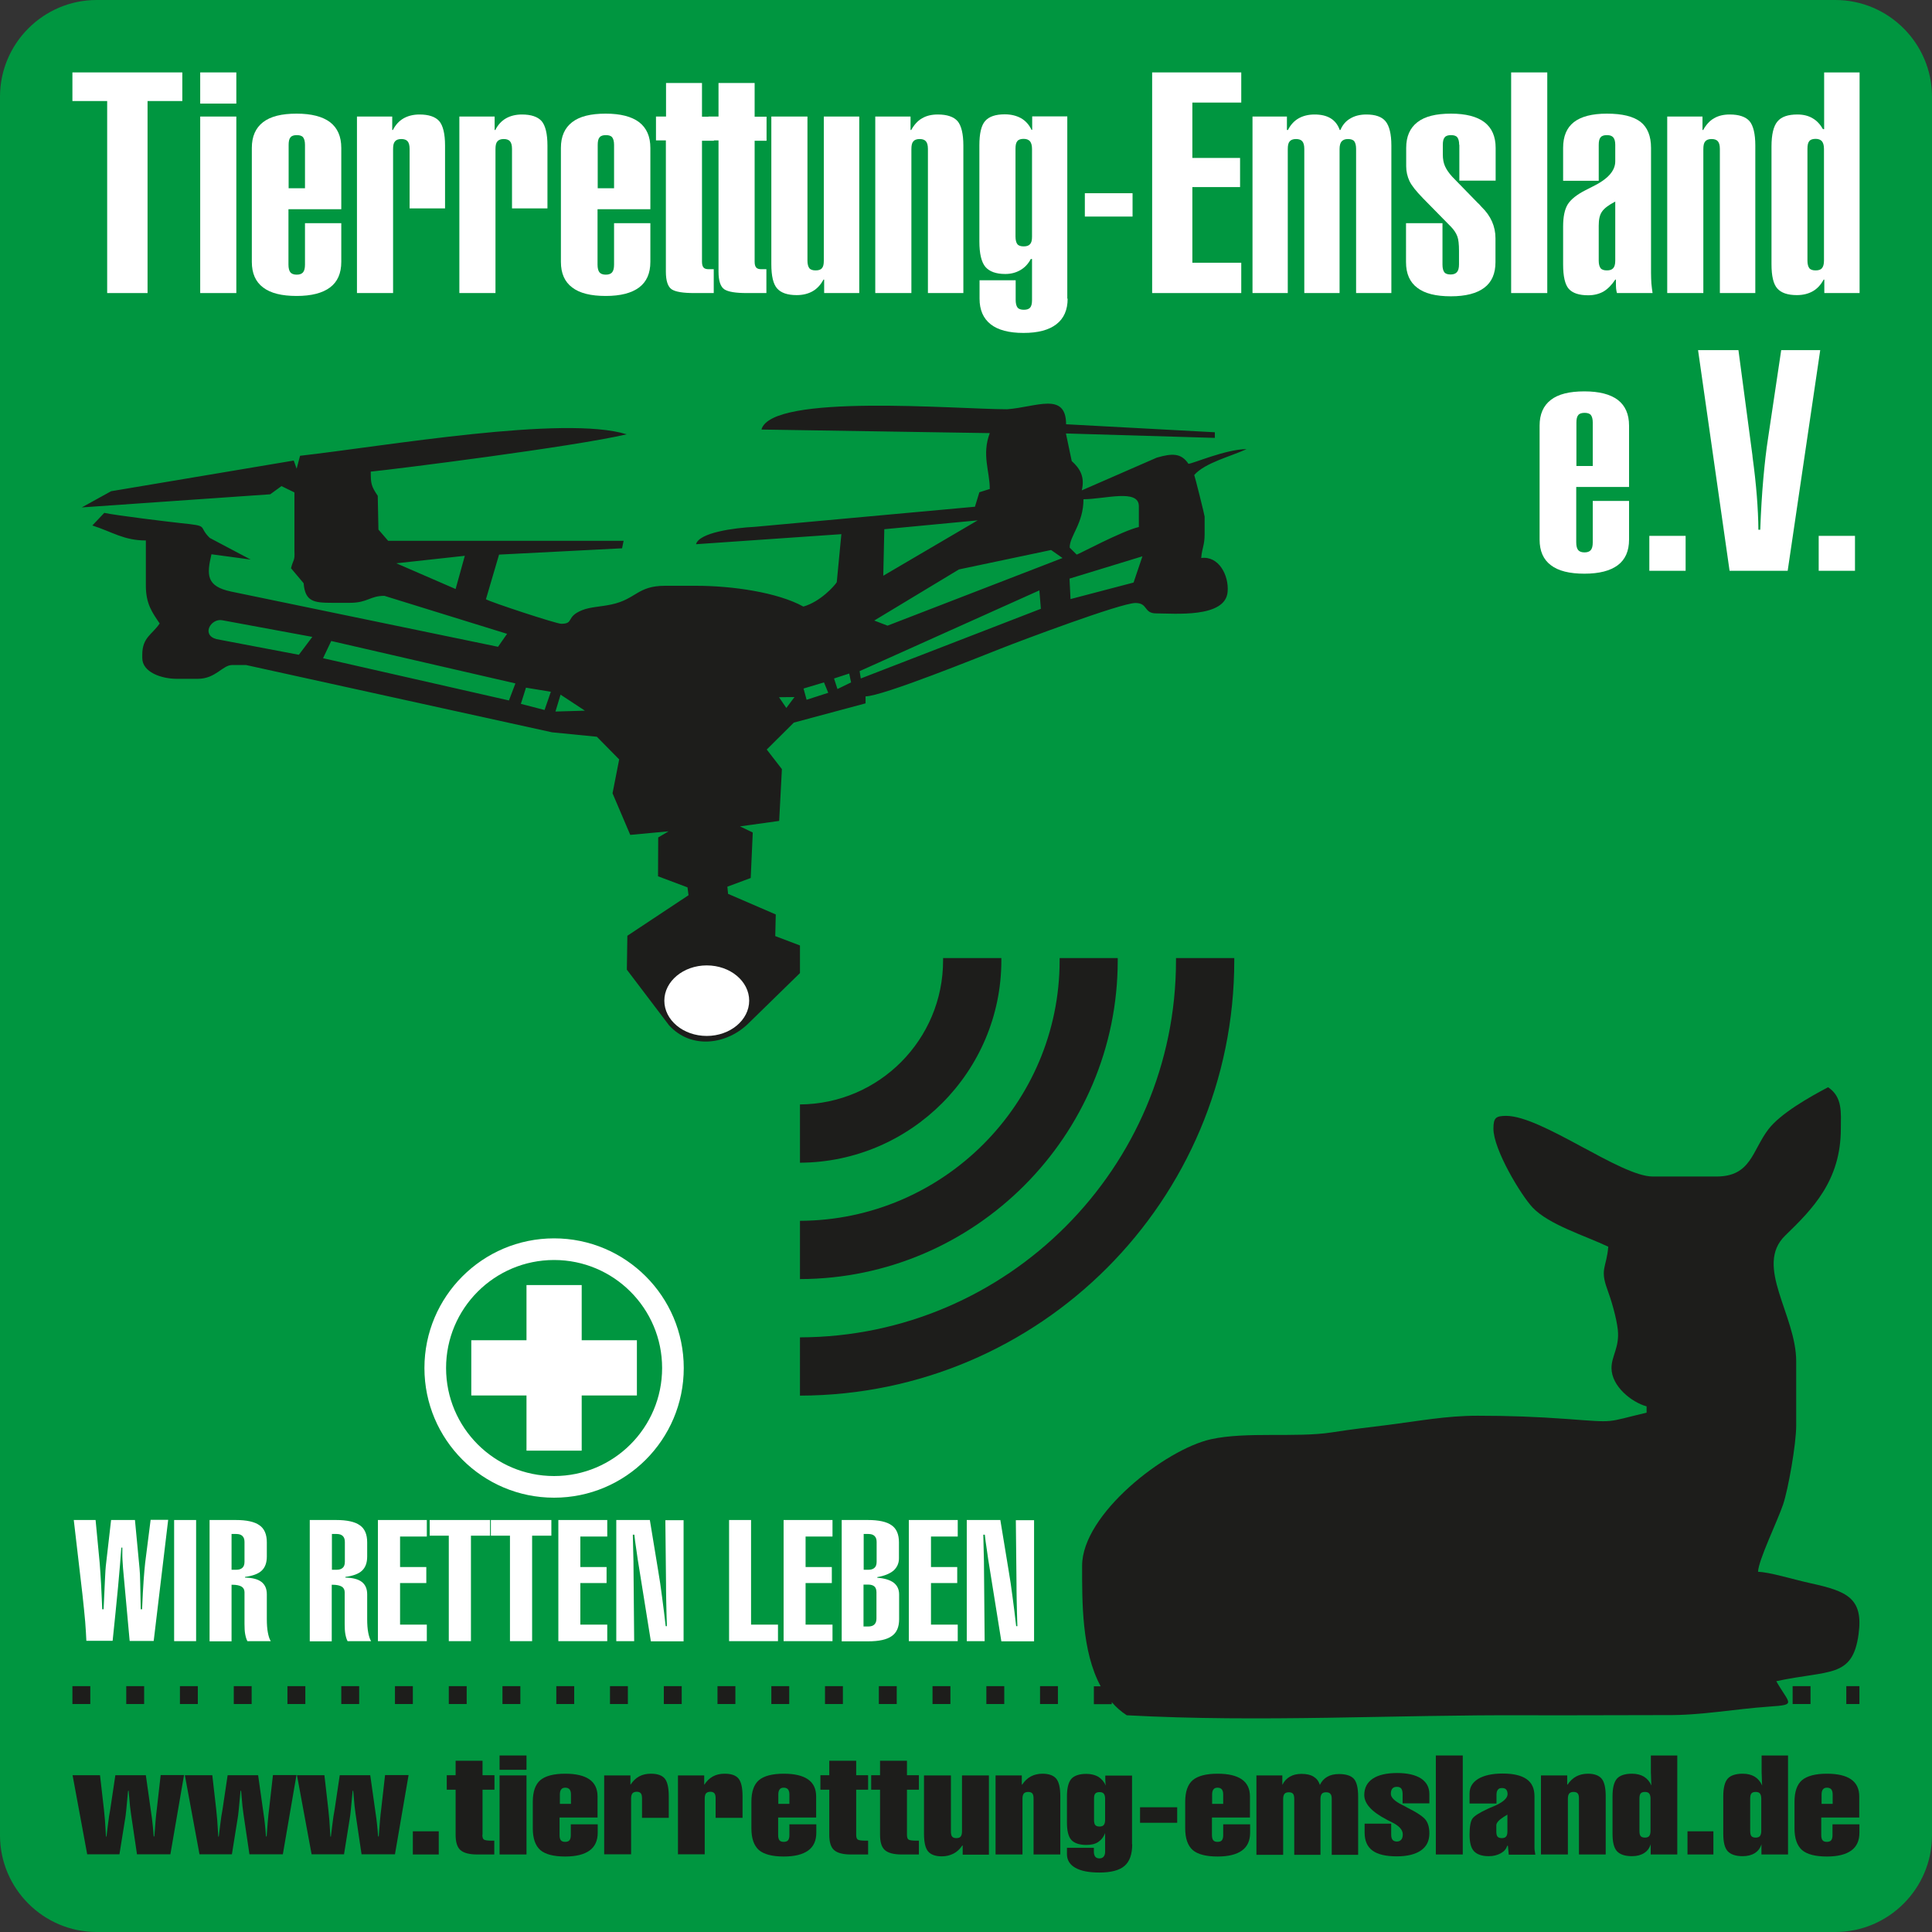 <?xml version="1.0" encoding="utf-8"?>
<!-- Generator: Adobe Illustrator 25.4.1, SVG Export Plug-In . SVG Version: 6.00 Build 0)  -->
<svg version="1.1" id="Ebene_1" xmlns="http://www.w3.org/2000/svg" xmlns:xlink="http://www.w3.org/1999/xlink" x="0px" y="0px"
	 viewBox="0 0 1133.9 1133.9" style="enable-background:new 0 0 1133.9 1133.9;" xml:space="preserve">
<rect x="0" y="0" width="1133.9" height="1133.9" fill="#333333" stroke="none"/>
<style type="text/css">
	.st0{fill-rule:evenodd;clip-rule:evenodd;fill:#009640;}
	.st1{fill:#FFFFFF;}
	.st2{fill:#1D1D1B;}
	.st3{fill-rule:evenodd;clip-rule:evenodd;fill:#FFFFFF;}
	.st4{fill-rule:evenodd;clip-rule:evenodd;fill:#1D1D1B;}
</style>
<g>
	<path class="st0" d="M56.7,0h1020.5c31.2,0,56.7,25.5,56.7,56.7v1020.5c0,31.2-25.5,56.7-56.7,56.7H56.7
		c-31.2,0-56.7-25.5-56.7-56.7V56.7C0,25.5,25.5,0,56.7,0"/>
	<polygon class="st1" points="86.6,172 62.9,172 62.9,59.3 42.5,59.3 42.5,42.5 107,42.5 107,59.3 86.6,59.3 	"/>
	<path class="st1" d="M117.5,172V68.4h21.2V172H117.5z M117.5,60.9V42.5h21.2v18.3H117.5z"/>
	<path class="st1" d="M179,110.4V85c0-2-0.4-3.5-1.1-4.4c-0.7-0.9-2-1.3-3.7-1.3c-1.7,0-3,0.4-3.7,1.3c-0.8,0.9-1.1,2.4-1.1,4.5
		v25.4H179z M169.3,155.3c0,2.1,0.4,3.6,1.1,4.5c0.7,0.9,2,1.4,3.7,1.4c1.7,0,2.9-0.4,3.7-1.3c0.8-0.9,1.2-2.4,1.2-4.6V131h21.3
		v22.7c0,6.7-2.2,11.7-6.6,15c-4.4,3.3-10.9,5-19.6,5c-8.7,0-15.3-1.6-19.7-5c-4.4-3.3-6.6-8.3-6.6-15V86.8c0-6.7,2.2-11.7,6.6-15.1
		c4.4-3.4,10.9-5,19.7-5c8.7,0,15.2,1.7,19.6,5c4.4,3.4,6.6,8.4,6.6,15.1v36h-31V155.3z"/>
	<path class="st1" d="M209.5,172V68.4h20.7v7.9h0.4c1.5-3,3.6-5.3,6.2-6.8c2.6-1.5,5.8-2.3,9.4-2.3c5.4,0,9.3,1.3,11.6,3.9
		c2.2,2.6,3.4,7.4,3.4,14.3v36.9h-20.8V87.4c0-2.1-0.4-3.6-1.2-4.5c-0.8-0.9-2-1.3-3.7-1.3c-1.7,0-3,0.5-3.7,1.4
		c-0.8,0.9-1.1,2.4-1.1,4.5V172H209.5z"/>
	<path class="st1" d="M269.6,172V68.4h20.7v7.9h0.4c1.5-3,3.6-5.3,6.2-6.8c2.6-1.5,5.8-2.3,9.4-2.3c5.4,0,9.3,1.3,11.6,3.9
		c2.2,2.6,3.4,7.4,3.4,14.3v36.9h-20.8V87.4c0-2.1-0.4-3.6-1.2-4.5c-0.8-0.9-2-1.3-3.7-1.3c-1.7,0-3,0.5-3.7,1.4
		c-0.8,0.9-1.1,2.4-1.1,4.5V172H269.6z"/>
	<path class="st1" d="M360.4,110.4V85c0-2-0.4-3.5-1.1-4.4c-0.7-0.9-2-1.3-3.7-1.3c-1.7,0-3,0.4-3.7,1.3c-0.8,0.9-1.1,2.4-1.1,4.5
		v25.4H360.4z M350.7,155.3c0,2.1,0.4,3.6,1.1,4.5c0.7,0.9,2,1.4,3.7,1.4c1.7,0,2.9-0.4,3.7-1.3c0.8-0.9,1.2-2.4,1.2-4.6V131h21.3
		v22.7c0,6.7-2.2,11.7-6.6,15c-4.4,3.3-10.9,5-19.6,5c-8.7,0-15.3-1.6-19.7-5c-4.4-3.3-6.6-8.3-6.6-15V86.8c0-6.7,2.2-11.7,6.6-15.1
		c4.4-3.4,10.9-5,19.7-5c8.7,0,15.2,1.7,19.6,5c4.4,3.4,6.6,8.4,6.6,15.1v36h-31V155.3z"/>
	<path class="st1" d="M419,172h-11.6c-6.5,0-10.9-0.7-13.2-2.2c-2.2-1.5-3.4-4.9-3.4-10.4v-77H385V68.4h5.9V48.7H412v19.8h7v14.1h-7
		v71c0,1.6,0.3,2.7,0.9,3.4c0.6,0.7,1.6,1,3,1h3V172z"/>
	<path class="st1" d="M449.9,172h-11.6c-6.5,0-10.9-0.7-13.2-2.2c-2.2-1.5-3.4-4.9-3.4-10.4v-77h-5.9V68.4h5.9V48.7h21.2v19.8h7
		v14.1h-7v71c0,1.6,0.3,2.7,0.9,3.4c0.6,0.7,1.6,1,3,1h3V172z"/>
	<path class="st1" d="M504.3,68.4V172h-20.6v-7.9h-0.4c-1.6,3-3.7,5.3-6.3,6.8c-2.6,1.5-5.8,2.3-9.4,2.3c-5.4,0-9.2-1.3-11.5-3.9
		c-2.3-2.6-3.4-7.3-3.4-14.3V68.4h21.2V153c0,2,0.4,3.5,1.1,4.4c0.7,0.9,2,1.3,3.7,1.3c1.7,0,3-0.4,3.7-1.3c0.8-0.9,1.1-2.3,1.1-4.4
		V68.4H504.3z"/>
	<path class="st1" d="M513.7,172V68.4h20.7v7.9h0.4c1.7-3.1,3.9-5.5,6.4-6.9c2.6-1.5,5.6-2.2,9.2-2.2c5.4,0,9.3,1.3,11.6,3.9
		c2.2,2.6,3.4,7.4,3.4,14.3V172h-20.8V87.4c0-2.1-0.4-3.6-1.2-4.5c-0.8-0.9-2-1.3-3.7-1.3c-1.7,0-3,0.5-3.7,1.4
		c-0.8,0.9-1.1,2.4-1.1,4.5V172H513.7z"/>
	<path class="st1" d="M605.7,138.9V87.4c0-2-0.4-3.5-1.2-4.5c-0.8-0.9-2-1.4-3.7-1.4c-1.7,0-3,0.4-3.7,1.3c-0.8,0.9-1.1,2.4-1.1,4.5
		v51.5c0,2.1,0.4,3.6,1.1,4.5c0.7,0.9,2,1.3,3.7,1.3c1.7,0,3-0.4,3.7-1.3C605.4,142.4,605.7,141,605.7,138.9 M626.6,175.3
		c0,6.6-2.2,11.6-6.6,15c-4.4,3.4-10.8,5.1-19.3,5.1c-8.5,0-15-1.7-19.3-5.1c-4.3-3.4-6.5-8.4-6.5-15v-10.8h21.2V176
		c0,2.1,0.4,3.6,1.1,4.5c0.7,0.9,2,1.3,3.7,1.3c1.7,0,3-0.4,3.7-1.3c0.8-0.9,1.1-2.4,1.1-4.4v-24.1h-0.7c-1.5,2.8-3.5,5-6.1,6.5
		c-2.6,1.5-5.5,2.3-8.9,2.3c-5.4,0-9.3-1.4-11.7-4.2c-2.3-2.8-3.5-7.7-3.5-14.9V85.3c0-6.9,1.1-11.7,3.4-14.3
		c2.3-2.6,6.1-3.9,11.5-3.9c3.7,0,6.9,0.8,9.6,2.3c2.6,1.5,4.7,3.8,6.1,6.8h0.4v-7.9h20.6V175.3z"/>
	<rect x="636.7" y="113.4" class="st1" width="28" height="13.7"/>
	<polygon class="st1" points="676.2,172 676.2,42.5 728.5,42.5 728.5,60.2 699.8,60.2 699.8,92.7 727.8,92.7 727.8,109.8 
		699.8,109.8 699.8,154.2 728.5,154.2 728.5,172 	"/>
	<path class="st1" d="M735.1,172V68.4h20.2v7.9h0.6c1.5-3,3.6-5.3,6.2-6.8c2.6-1.5,5.8-2.3,9.4-2.3c3.8,0,6.9,0.7,9.4,2.2
		c2.5,1.5,4.3,3.8,5.4,6.9h0.4c1.2-2.9,3.1-5.2,5.7-6.7c2.6-1.6,5.8-2.4,9.5-2.4c5.3,0,9.1,1.3,11.3,4c2.2,2.7,3.4,7.4,3.4,14.2V172
		h-20.7V87.4c0-2.1-0.4-3.6-1.1-4.5c-0.7-0.9-2-1.3-3.7-1.3c-1.7,0-2.9,0.5-3.7,1.4c-0.8,0.9-1.2,2.4-1.2,4.5V172h-20.7V87.4
		c0-2.1-0.4-3.6-1.2-4.5c-0.8-0.9-2-1.3-3.7-1.3c-1.7,0-3,0.5-3.7,1.4c-0.8,0.9-1.1,2.4-1.1,4.5V172H735.1z"/>
	<path class="st1" d="M856.4,85c0-2-0.4-3.5-1.1-4.4c-0.7-0.9-2-1.3-3.7-1.3c-1.7,0-3,0.4-3.7,1.3c-0.8,0.9-1.1,2.4-1.1,4.5v5.7
		c0,2.5,0.4,4.8,1.3,6.8c0.9,2,2.3,4,4.2,6.1l14.9,15.3c0.6,0.5,1.4,1.3,2.3,2.4c5.5,5.3,8.2,11.5,8.2,18.4v14.1
		c0,6.7-2.2,11.7-6.6,15c-4.4,3.3-10.9,5-19.6,5c-8.7,0-15.3-1.6-19.7-5c-4.4-3.3-6.6-8.3-6.6-15V131h21.4v24.3
		c0,2.1,0.4,3.6,1.1,4.5c0.7,0.9,2,1.3,3.7,1.3c1.7,0,2.9-0.5,3.7-1.4c0.8-0.9,1.2-2.4,1.2-4.5v-8c0-3.8-0.3-6.7-1-8.5
		c-0.7-1.9-1.9-3.7-3.6-5.5l-16.5-16.8c-4.1-4.2-6.8-7.6-8-10.2c-1.2-2.6-1.9-5.5-1.9-8.6V86.8c0-6.7,2.2-11.7,6.6-15.1
		c4.4-3.4,10.9-5,19.7-5c8.7,0,15.2,1.7,19.6,5c4.4,3.4,6.6,8.4,6.6,15.1V106h-21.3V85z"/>
	<rect x="886.9" y="42.5" class="st1" width="21.2" height="129.5"/>
	<path class="st1" d="M969.9,172H949c-0.2-0.7-0.4-1.6-0.5-2.6c-0.1-1-0.1-2-0.1-3.2v-2.1H948c-2.1,3.2-4.4,5.5-6.9,7
		c-2.5,1.4-5.5,2.2-9,2.2c-5.4,0-9.2-1.3-11.4-3.8c-2.2-2.5-3.3-7.3-3.3-14.4V133c0-5.8,0.9-10.2,2.8-13.2c1.9-2.9,5.3-5.6,10.2-8.1
		c1-0.5,2.5-1.3,4.5-2.3c8.8-4.3,13.1-9.2,13.1-14.7V85c0-2-0.4-3.5-1.2-4.4c-0.8-0.9-2-1.3-3.7-1.3c-1.7,0-3,0.4-3.7,1.3
		c-0.8,0.9-1.1,2.4-1.1,4.5v21h-20.9V86.8c0-6.8,2.1-11.8,6.3-15.1c4.2-3.3,10.7-5,19.4-5c9,0,15.5,1.6,19.7,4.8
		c4.1,3.2,6.2,8.3,6.2,15.3v73.4c0,2.2,0.1,4.2,0.2,6.1C969.4,168.2,969.6,170.2,969.9,172 M938.3,132.4V153c0,2,0.4,3.5,1.1,4.4
		c0.7,0.9,2,1.3,3.7,1.3c1.7,0,2.9-0.4,3.7-1.3c0.8-0.9,1.2-2.3,1.2-4.4v-34.7c-3.8,2-6.4,3.9-7.7,5.8
		C938.9,126,938.3,128.7,938.3,132.4z"/>
	<path class="st1" d="M978.5,172V68.4h20.7v7.9h0.4c1.7-3.1,3.9-5.5,6.4-6.9c2.6-1.5,5.6-2.2,9.2-2.2c5.4,0,9.3,1.3,11.6,3.9
		c2.2,2.6,3.4,7.4,3.4,14.3V172h-20.8V87.4c0-2.1-0.4-3.6-1.2-4.5c-0.8-0.9-2-1.3-3.7-1.3c-1.7,0-3,0.5-3.7,1.4
		c-0.8,0.9-1.1,2.4-1.1,4.5V172H978.5z"/>
	<path class="st1" d="M1070.5,153V87.4c0-2-0.4-3.5-1.2-4.5c-0.8-0.9-2-1.4-3.7-1.4c-1.7,0-3,0.4-3.7,1.3c-0.8,0.9-1.1,2.4-1.1,4.5
		V153c0,2,0.4,3.5,1.1,4.4c0.7,0.9,2,1.3,3.7,1.3c1.7,0,3-0.4,3.7-1.3C1070.1,156.5,1070.5,155,1070.5,153 M1091.3,172h-20.6v-7.9
		h-0.4c-1.6,3-3.7,5.3-6.3,6.8c-2.6,1.5-5.8,2.3-9.4,2.3c-5.4,0-9.2-1.3-11.5-3.9c-2.3-2.6-3.4-7.3-3.4-14.3V86
		c0-7.1,1.2-12,3.5-14.7c2.3-2.8,6.2-4.1,11.7-4.1c3.4,0,6.4,0.7,8.9,2.2c2.5,1.4,4.5,3.6,6.1,6.4h0.7V42.5h20.8V172z"/>
	<path class="st1" d="M934.8,273.3V248c0-2-0.4-3.5-1.1-4.4c-0.7-0.9-2-1.3-3.7-1.3c-1.7,0-3,0.4-3.7,1.3c-0.8,0.9-1.1,2.4-1.1,4.5
		v25.4H934.8z M925.1,318.3c0,2.1,0.4,3.6,1.1,4.5c0.7,0.9,2,1.4,3.7,1.4c1.7,0,2.9-0.4,3.7-1.3c0.8-0.9,1.2-2.4,1.2-4.6V294h21.3
		v22.7c0,6.7-2.2,11.7-6.6,15c-4.4,3.3-10.9,5-19.6,5c-8.7,0-15.3-1.6-19.7-5c-4.4-3.3-6.6-8.3-6.6-15v-66.9
		c0-6.7,2.2-11.7,6.6-15.1c4.4-3.4,10.9-5,19.7-5c8.7,0,15.2,1.7,19.6,5c4.4,3.4,6.6,8.4,6.6,15.1v36h-31V318.3z"/>
	<rect x="968" y="314.5" class="st1" width="21.3" height="20.5"/>
	<path class="st1" d="M1015.1,335l-18.5-129.5h23.7l8.2,61.7l0.1,1.1c2.2,16.1,3.3,30.3,3.4,42.6h1.1c0.4-10.9,1-20.9,1.8-29.9
		c0.8-9,1.7-16.9,2.8-23.9l7.7-51.6h22.9L1049.2,335H1015.1z"/>
	<rect x="1067.4" y="314.5" class="st1" width="21.3" height="20.5"/>
	<path class="st2" d="M51.2,1088.4l-8.6-46.5h16.1L61,1062c0.1,1.3,0.3,3.4,0.6,6.3c0.2,2.9,0.4,6.1,0.6,9.6h0.3
		c0.3-2.8,0.7-5.5,1-8.1c0.3-2.6,0.7-5.2,1.2-7.8l3-20.1h17.9l3.6,25.5c0.2,1.3,0.3,2.8,0.5,4.5c0.2,1.6,0.3,3.6,0.5,5.9l0.4,0
		c0.3-3.5,0.5-6.6,0.7-9.1c0.2-2.5,0.5-5,0.8-7.5l2.2-19.4H108l-8,46.5H80.4l-3.5-23.6c-0.1-0.7-0.3-2.2-0.6-4.7
		c-0.2-2.5-0.5-5.5-0.8-9h-0.3l-0.1,0.7c-0.8,8.9-1.3,14-1.6,15.4l-3.4,21.2H51.2z"/>
	<path class="st2" d="M117.1,1088.4l-8.6-46.5h16.1l2.3,20.1c0.1,1.3,0.3,3.4,0.6,6.3c0.2,2.9,0.4,6.1,0.6,9.6h0.3
		c0.3-2.8,0.7-5.5,1-8.1c0.3-2.6,0.7-5.2,1.2-7.8l3-20.1h17.9l3.6,25.5c0.2,1.3,0.3,2.8,0.5,4.5c0.2,1.6,0.3,3.6,0.5,5.9l0.4,0
		c0.3-3.5,0.5-6.6,0.7-9.1c0.2-2.5,0.5-5,0.8-7.5l2.2-19.4h13.8l-8,46.5h-19.6l-3.5-23.6c-0.1-0.7-0.3-2.2-0.6-4.7
		c-0.2-2.5-0.5-5.5-0.8-9h-0.3l-0.1,0.7c-0.8,8.9-1.3,14-1.6,15.4l-3.4,21.2H117.1z"/>
	<path class="st2" d="M182.9,1088.4l-8.6-46.5h16.1l2.3,20.1c0.1,1.3,0.3,3.4,0.6,6.3c0.2,2.9,0.4,6.1,0.6,9.6h0.3
		c0.3-2.8,0.7-5.5,1-8.1c0.3-2.6,0.7-5.2,1.2-7.8l3-20.1h17.9l3.6,25.5c0.2,1.3,0.3,2.8,0.5,4.5c0.2,1.6,0.3,3.6,0.5,5.9l0.4,0
		c0.3-3.5,0.5-6.6,0.7-9.1c0.2-2.5,0.5-5,0.8-7.5l2.2-19.4h13.8l-8,46.5h-19.6l-3.5-23.6c-0.1-0.7-0.3-2.2-0.6-4.7
		c-0.2-2.5-0.5-5.5-0.8-9H207l-0.1,0.7c-0.8,8.9-1.3,14-1.6,15.4l-3.4,21.2H182.9z"/>
	<rect x="242.3" y="1074.8" class="st2" width="15.2" height="13.6"/>
	<path class="st2" d="M283.1,1076.8c0,1.5,0.3,2.5,1,2.9c0.7,0.4,2.2,0.6,4.7,0.6h1.3v8.1H280c-4.6,0-7.9-0.9-9.8-2.6
		c-1.9-1.7-2.8-4.7-2.8-9v-26.4h-5.2v-8.5h5.2v-8.5h15.8v8.5h7v8.5h-7V1076.8z"/>
	<path class="st2" d="M309,1038.7h-15.8v-8.4H309V1038.7z M309,1088.4h-15.8V1042H309V1088.4z"/>
	<path class="st2" d="M335.1,1058.7v-5.6c0-1.3-0.3-2.2-0.8-2.9c-0.5-0.6-1.4-1-2.5-1c-1.1,0-1.9,0.3-2.4,1
		c-0.5,0.6-0.8,1.6-0.8,2.9v5.6H335.1z M350.8,1070.4v5.2c0,4.7-1.6,8.2-4.8,10.5c-3.2,2.3-7.9,3.5-14.3,3.5
		c-6.8,0-11.7-1.3-14.6-3.8c-2.9-2.6-4.4-6.8-4.4-12.7v-15.6c0-6,1.5-10.2,4.4-12.7c3-2.5,7.8-3.8,14.6-3.8c6.3,0,11,1.1,14.2,3.3
		c3.2,2.2,4.8,5.6,4.8,10v12.4h-22.3v10.4c0,1.4,0.3,2.4,0.8,3c0.5,0.6,1.3,0.9,2.5,0.9c1.1,0,2-0.3,2.5-0.9
		c0.5-0.6,0.8-1.6,0.8-2.9v-6.5H350.8z"/>
	<path class="st2" d="M354.6,1088.4V1042H370v5.4h0.1c1.4-2.1,3-3.7,5-4.8c2-1.1,4.3-1.6,6.9-1.6c3.8,0,6.5,0.9,8.1,2.8
		c1.6,1.9,2.4,5.4,2.4,10.4v12.7h-15.7v-11.4c0-1.4-0.2-2.4-0.7-3c-0.5-0.6-1.3-0.9-2.4-0.9c-1.1,0-1.9,0.3-2.5,0.9
		c-0.5,0.6-0.8,1.6-0.8,3v32.8H354.6z"/>
	<path class="st2" d="M397.9,1088.4V1042h15.4v5.4h0.1c1.4-2.1,3-3.7,5-4.8c2-1.1,4.3-1.6,6.9-1.6c3.8,0,6.5,0.9,8.1,2.8
		c1.6,1.9,2.4,5.4,2.4,10.4v12.7H420v-11.4c0-1.4-0.2-2.4-0.7-3c-0.5-0.6-1.3-0.9-2.4-0.9c-1.1,0-1.9,0.3-2.5,0.9
		c-0.5,0.6-0.8,1.6-0.8,3v32.8H397.9z"/>
	<path class="st2" d="M463.3,1058.7v-5.6c0-1.3-0.3-2.2-0.8-2.9c-0.5-0.6-1.4-1-2.5-1c-1.1,0-1.9,0.3-2.4,1
		c-0.5,0.6-0.8,1.6-0.8,2.9v5.6H463.3z M479.1,1070.4v5.2c0,4.7-1.6,8.2-4.8,10.5c-3.2,2.3-7.9,3.5-14.3,3.5
		c-6.8,0-11.7-1.3-14.6-3.8c-2.9-2.6-4.4-6.8-4.4-12.7v-15.6c0-6,1.5-10.2,4.4-12.7c3-2.5,7.8-3.8,14.6-3.8c6.3,0,11,1.1,14.2,3.3
		c3.2,2.2,4.8,5.6,4.8,10v12.4h-22.3v10.4c0,1.4,0.3,2.4,0.8,3c0.5,0.6,1.3,0.9,2.5,0.9c1.1,0,2-0.3,2.5-0.9
		c0.5-0.6,0.8-1.6,0.8-2.9v-6.5H479.1z"/>
	<path class="st2" d="M502.5,1076.8c0,1.5,0.3,2.5,1,2.9c0.7,0.4,2.2,0.6,4.7,0.6h1.3v8.1h-10.2c-4.6,0-7.9-0.9-9.8-2.6
		c-1.9-1.7-2.8-4.7-2.8-9v-26.4h-5.2v-8.5h5.2v-8.5h15.8v8.5h7v8.5h-7V1076.8z"/>
	<path class="st2" d="M532.3,1076.8c0,1.5,0.3,2.5,1,2.9c0.7,0.4,2.2,0.6,4.7,0.6h1.3v8.1h-10.2c-4.6,0-7.9-0.9-9.8-2.6
		c-1.9-1.7-2.8-4.7-2.8-9v-26.4h-5.2v-8.5h5.2v-8.5h15.8v8.5h7v8.5h-7V1076.8z"/>
	<path class="st2" d="M542.3,1042h15.8v32.8c0,1.4,0.2,2.5,0.7,3.1c0.5,0.6,1.3,0.9,2.5,0.9c1.2,0,2-0.3,2.5-0.9
		c0.5-0.6,0.8-1.6,0.8-3V1042h15.8v46.5H565v-5.4h-0.2c-1.5,2.2-3.2,3.8-5.2,4.8c-2,1-4.2,1.6-6.8,1.6c-3.8,0-6.5-1-8.1-2.9
		c-1.6-1.9-2.4-5.4-2.4-10.4V1042z"/>
	<path class="st2" d="M622.4,1088.4h-15.8v-32.8c0-1.4-0.2-2.4-0.7-3c-0.5-0.6-1.3-0.9-2.5-0.9c-1.1,0-1.9,0.3-2.5,0.9
		c-0.5,0.6-0.8,1.6-0.8,3v32.8h-15.8V1042h15.4v5.4h0.2c1.5-2.2,3.2-3.8,5.1-4.8c1.9-1,4.2-1.6,6.8-1.6c3.8,0,6.5,1,8.1,2.9
		c1.6,1.9,2.4,5.4,2.4,10.4V1088.4z"/>
	<path class="st2" d="M664.5,1082.4c0,5.9-1.5,10.1-4.5,12.7c-3,2.6-7.9,3.9-14.7,3.9c-6.2,0-10.9-0.9-14.2-2.8
		c-3.2-1.8-4.9-4.5-4.9-8v-3.7h15.8v2.3c0,1.3,0.3,2.2,0.8,2.9c0.5,0.6,1.3,1,2.4,1c1.1,0,1.9-0.3,2.5-1c0.6-0.7,0.9-1.6,0.9-2.9
		v-11c-0.9,2.4-2.3,4.1-4.1,5.3c-1.8,1.2-4.1,1.7-6.9,1.7c-4.1,0-7-1-8.8-2.9c-1.8-2-2.6-5.4-2.6-10.3v-15.3c0-4.9,0.9-8.4,2.6-10.3
		c1.7-1.9,4.7-2.9,8.8-2.9c2.7,0,5.1,0.6,7,1.7c1.9,1.2,3.4,2.9,4.4,5.2c-0.1-0.6-0.2-1.1-0.2-1.7c0-0.6-0.1-1.2-0.1-1.8v-2.4h15.7
		V1082.4z M642.1,1055.6v12.4c0,1.5,0.2,2.5,0.7,3.1c0.5,0.6,1.3,0.9,2.5,0.9c1.2,0,2-0.3,2.5-0.9c0.5-0.6,0.8-1.6,0.8-3v-12.4
		c0-1.4-0.3-2.4-0.8-3c-0.5-0.6-1.3-0.9-2.5-0.9c-1.2,0-2,0.3-2.5,0.9C642.3,1053.2,642.1,1054.2,642.1,1055.6z"/>
	<rect x="669.1" y="1060.7" class="st2" width="21.8" height="9.1"/>
	<path class="st2" d="M717.9,1058.7v-5.6c0-1.3-0.3-2.2-0.8-2.9c-0.5-0.6-1.4-1-2.5-1c-1.1,0-1.9,0.3-2.4,1
		c-0.5,0.6-0.8,1.6-0.8,2.9v5.6H717.9z M733.7,1070.4v5.2c0,4.7-1.6,8.2-4.8,10.5c-3.2,2.3-7.9,3.5-14.3,3.5
		c-6.8,0-11.7-1.3-14.6-3.8c-2.9-2.6-4.4-6.8-4.4-12.7v-15.6c0-6,1.5-10.2,4.4-12.7c3-2.5,7.8-3.8,14.6-3.8c6.3,0,11,1.1,14.2,3.3
		c3.2,2.2,4.8,5.6,4.8,10v12.4h-22.3v10.4c0,1.4,0.3,2.4,0.8,3c0.5,0.6,1.3,0.9,2.5,0.9c1.1,0,2-0.3,2.5-0.9
		c0.5-0.6,0.8-1.6,0.8-2.9v-6.5H733.7z"/>
	<path class="st2" d="M737.4,1088.4V1042h15.2v5.4h0.1c1-2.1,2.5-3.6,4.4-4.7c1.9-1.1,4.2-1.6,6.8-1.6c2.9,0,5.2,0.5,7,1.6
		c1.8,1.1,3,2.6,3.7,4.8h0.1c1-2.1,2.4-3.6,4.3-4.7c1.9-1.1,4.2-1.6,6.8-1.6c4.1,0,7,0.9,8.7,2.7c1.7,1.8,2.6,5.3,2.6,10.5v34.2
		h-15.5v-32.8c0-1.4-0.2-2.4-0.8-3c-0.5-0.6-1.3-0.9-2.5-0.9c-1.2,0-2,0.3-2.5,0.9c-0.5,0.6-0.8,1.6-0.8,3v32.8h-15.4v-32.8
		c0-1.4-0.2-2.4-0.7-3c-0.5-0.6-1.3-0.9-2.5-0.9c-1.1,0-2,0.3-2.5,0.9c-0.5,0.6-0.8,1.6-0.8,3v32.8H737.4z"/>
	<path class="st2" d="M838.8,1058.4h-15.6v-5.4c0-1.5-0.3-2.6-0.8-3.3c-0.5-0.6-1.3-1-2.5-1c-1.2,0-2.1,0.3-2.7,1
		c-0.6,0.7-0.9,1.7-0.9,3.1c0,2.2,2.3,4.4,6.8,6.6c1.3,0.7,2.4,1.2,3.2,1.7c5.6,2.8,9.1,5.2,10.5,7.1c1.4,1.9,2.1,4.5,2.1,7.8
		c0,4.4-1.6,7.7-4.9,10c-3.3,2.3-8,3.5-14.2,3.5c-6.4,0-11.2-1.1-14.3-3.4c-3.1-2.3-4.6-5.8-4.6-10.6v-5.2h15.6v6.5
		c0,1.4,0.3,2.4,0.8,3c0.5,0.6,1.4,1,2.5,1c1.2,0,2-0.4,2.6-1.1c0.6-0.7,0.9-1.7,0.9-3.1c0-2.7-2.2-5.1-6.6-7.2
		c-1.1-0.5-2-1-2.6-1.3l-0.3-0.2c-8.7-4.5-13.1-9.3-13.1-14.4c0-4.2,1.7-7.4,5-9.6c3.3-2.2,8.1-3.3,14.3-3.3c6.1,0,10.7,1.1,14,3.2
		c3.3,2.2,4.9,5.2,4.9,9.2V1058.4z"/>
	<rect x="842.7" y="1030.3" class="st2" width="15.8" height="58.1"/>
	<path class="st2" d="M884.6,1083.2c-0.5,1.9-1.8,3.4-3.8,4.5c-2,1.1-4.3,1.7-7,1.7c-4,0-6.9-1-8.7-2.9c-1.8-1.9-2.6-5.2-2.6-9.8
		c0-4.7,0.6-7.8,1.7-9.4c1.2-1.6,4.2-3.5,9-5.7c0.8-0.4,2-0.9,3.5-1.5c5.4-2.3,8.1-4.7,8.1-7.1c0-1.2-0.3-2.1-0.8-2.7
		c-0.5-0.6-1.4-0.9-2.5-0.9c-1.1,0-1.9,0.3-2.4,1c-0.5,0.6-0.8,1.6-0.8,2.9v5.2h-15.8v-5.9c0-3.7,1.7-6.5,5.1-8.6
		c3.4-2,8.1-3.1,14.3-3.1c6.3,0,11,1.1,14.1,3.3c3.1,2.2,4.6,5.5,4.6,10.1v30c0,0.5,0,1.1,0.1,1.7c0.1,0.7,0.2,1.5,0.4,2.5h-15.6
		l-0.5-5.2H884.6z M884.7,1075v-10c-0.6,0.4-1.4,0.9-2.4,1.5c-2.8,1.8-4.1,3.4-4.1,4.8v3.6c0,1.4,0.2,2.4,0.7,3
		c0.5,0.6,1.3,0.9,2.5,0.9c1.2,0,2-0.3,2.5-0.9C884.4,1077.4,884.7,1076.4,884.7,1075z"/>
	<path class="st2" d="M942.5,1088.4h-15.8v-32.8c0-1.4-0.2-2.4-0.7-3c-0.5-0.6-1.3-0.9-2.5-0.9c-1.1,0-1.9,0.3-2.5,0.9
		c-0.5,0.6-0.8,1.6-0.8,3v32.8h-15.8V1042h15.4v5.4h0.2c1.5-2.2,3.2-3.8,5.1-4.8c1.9-1,4.2-1.6,6.8-1.6c3.8,0,6.5,1,8.1,2.9
		c1.6,1.9,2.4,5.4,2.4,10.4V1088.4z"/>
	<path class="st2" d="M962.2,1074.6c0,1.4,0.2,2.4,0.7,3c0.5,0.6,1.3,0.9,2.5,0.9c1.2,0,2-0.3,2.5-0.9c0.5-0.6,0.8-1.6,0.8-3v-19
		c0-1.4-0.3-2.4-0.8-3c-0.5-0.6-1.3-0.9-2.5-0.9c-1.2,0-2,0.3-2.5,0.9c-0.5,0.6-0.7,1.6-0.7,3V1074.6z M968.8,1088.4v-6
		c-0.7,2.3-2,4-3.9,5.2c-1.9,1.2-4.3,1.8-7.1,1.8c-4.1,0-7-1-8.8-2.9c-1.8-2-2.6-5.4-2.6-10.3v-22c0-4.9,0.9-8.4,2.6-10.3
		c1.7-1.9,4.7-2.9,8.8-2.9c2.8,0,5.1,0.6,7,1.7c1.9,1.2,3.4,2.9,4.4,5.2c-0.1-2.2-0.2-3.9-0.2-5.1c0-1.2-0.1-2-0.1-2.4v-10.1h15.5
		v58.1H968.8z"/>
	<rect x="990.4" y="1074.8" class="st2" width="15.2" height="13.6"/>
	<path class="st2" d="M1027.2,1074.6c0,1.4,0.2,2.4,0.7,3c0.5,0.6,1.3,0.9,2.5,0.9c1.2,0,2-0.3,2.5-0.9c0.5-0.6,0.8-1.6,0.8-3v-19
		c0-1.4-0.3-2.4-0.8-3c-0.5-0.6-1.3-0.9-2.5-0.9c-1.2,0-2,0.3-2.5,0.9c-0.5,0.6-0.7,1.6-0.7,3V1074.6z M1033.8,1088.4v-6
		c-0.7,2.3-2,4-3.9,5.2c-1.9,1.2-4.3,1.8-7.1,1.8c-4.1,0-7-1-8.8-2.9c-1.8-2-2.6-5.4-2.6-10.3v-22c0-4.9,0.9-8.4,2.6-10.3
		c1.7-1.9,4.7-2.9,8.8-2.9c2.8,0,5.1,0.6,7,1.7c1.9,1.2,3.4,2.9,4.4,5.2c-0.1-2.2-0.2-3.9-0.2-5.1c0-1.2-0.1-2-0.1-2.4v-10.1h15.5
		v58.1H1033.8z"/>
	<path class="st2" d="M1075.6,1058.7v-5.6c0-1.3-0.3-2.2-0.8-2.9c-0.5-0.6-1.4-1-2.5-1c-1.1,0-1.9,0.3-2.4,1
		c-0.5,0.6-0.8,1.6-0.8,2.9v5.6H1075.6z M1091.3,1070.4v5.2c0,4.7-1.6,8.2-4.8,10.5c-3.2,2.3-7.9,3.5-14.3,3.5
		c-6.8,0-11.7-1.3-14.6-3.8c-2.9-2.6-4.4-6.8-4.4-12.7v-15.6c0-6,1.5-10.2,4.4-12.7c3-2.5,7.8-3.8,14.6-3.8c6.3,0,11,1.1,14.2,3.3
		c3.2,2.2,4.8,5.6,4.8,10v12.4h-22.3v10.4c0,1.4,0.3,2.4,0.8,3c0.5,0.6,1.3,0.9,2.5,0.9c1.1,0,2-0.3,2.5-0.9
		c0.5-0.6,0.8-1.6,0.8-2.9v-6.5H1091.3z"/>
	<path class="st1" d="M50.7,963.2c-0.1-3.2-0.4-7-0.7-11.4c-0.4-4.3-0.9-9.7-1.6-15.9l-5.1-43.8h12.8l2.4,25.2
		c0.3,3.4,0.5,7.4,0.8,12c0.2,4.6,0.5,9.6,0.7,15.2h0.8c0.3-7.1,0.6-12.9,0.8-17.4c0.2-4.5,0.4-7.2,0.5-8l3.1-27h14l2.7,28.5
		c0.2,1.6,0.3,4.5,0.4,8.9c0.1,4.3,0.2,9.4,0.3,15h0.8c0.3-7.3,0.6-13,0.9-17.1c0.3-4.1,0.6-7.5,0.9-10.2l3.2-25.2h10.3l-8.5,71.1
		H76.1l-3.9-42.8c-0.1-1.6-0.2-3.2-0.3-4.7c-0.1-1.5-0.1-3-0.1-4.4v-2.9h-0.6c-0.4,5.7-1,13.3-1.9,22.9c-0.9,9.6-2,20.2-3.2,31.8
		H50.7z"/>
	<rect x="102.2" y="892.1" class="st1" width="12.9" height="71.1"/>
	<path class="st1" d="M122.9,892.1h15.4c6.4,0,11.1,1,14,3.1c2.9,2,4.3,5.4,4.3,10v8.3c0,3.7-1,6.4-3,8.3c-2,1.9-5.3,3.1-9.8,3.7
		v0.4c4.3,0.1,7.5,0.9,9.6,2.5c2.1,1.6,3.2,4,3.2,7.3v14.5c0,3.2,0.2,5.8,0.6,7.9c0.4,2.1,0.9,3.8,1.7,5.1h-13.7
		c-0.6-1.1-1-2.5-1.3-4.1c-0.3-1.6-0.4-3.6-0.4-6V950v-15.5c0-1.5-0.6-2.6-1.7-3.3c-1.2-0.7-3-1.1-5.4-1.1h-0.5v33.2h-12.9V892.1z
		 M143.5,916.6V905c0-1.6-0.4-2.7-1.2-3.5c-0.8-0.8-2-1.2-3.6-1.2h-2.8v21h2.8c1.6,0,2.8-0.4,3.6-1.2
		C143.1,919.4,143.5,918.2,143.5,916.6z"/>
	<path class="st1" d="M181.8,892.1h15.4c6.4,0,11.1,1,14,3.1c2.9,2,4.3,5.4,4.3,10v8.3c0,3.7-1,6.4-3,8.3c-2,1.9-5.3,3.1-9.8,3.7
		v0.4c4.3,0.1,7.5,0.9,9.6,2.5c2.1,1.6,3.2,4,3.2,7.3v14.5c0,3.2,0.2,5.8,0.6,7.9c0.4,2.1,0.9,3.8,1.7,5.1H204
		c-0.6-1.1-1-2.5-1.3-4.1c-0.3-1.6-0.4-3.6-0.4-6V950v-15.5c0-1.5-0.6-2.6-1.7-3.3c-1.2-0.7-3-1.1-5.4-1.1h-0.5v33.2h-12.9V892.1z
		 M202.4,916.6V905c0-1.6-0.4-2.7-1.2-3.5c-0.8-0.8-2-1.2-3.6-1.2h-2.8v21h2.8c1.6,0,2.8-0.4,3.6-1.2
		C202,919.4,202.4,918.2,202.4,916.6z"/>
	<polygon class="st1" points="221.8,963.2 221.8,892.1 250.5,892.1 250.5,901.8 234.8,901.8 234.8,919.7 250.2,919.7 250.2,929.1 
		234.8,929.1 234.8,953.5 250.5,953.5 250.5,963.2 	"/>
	<polygon class="st1" points="276.4,963.2 263.4,963.2 263.4,901.3 252.2,901.3 252.2,892.1 287.6,892.1 287.6,901.3 276.4,901.3 	
		"/>
	<polygon class="st1" points="312.3,963.2 299.3,963.2 299.3,901.3 288.1,901.3 288.1,892.1 323.6,892.1 323.6,901.3 312.3,901.3 	
		"/>
	<polygon class="st1" points="327.7,963.2 327.7,892.1 356.4,892.1 356.4,901.8 340.6,901.8 340.6,919.7 356,919.7 356,929.1 
		340.6,929.1 340.6,953.5 356.4,953.5 356.4,963.2 	"/>
	<path class="st1" d="M361.7,963.2v-71.1h19.7l4.8,29.2c0.9,5.2,1.7,10.6,2.4,16.2c0.7,5.5,1.5,11.2,2.1,16.9l0.7,0
		c-0.2-5.8-0.3-10.9-0.4-15.4c-0.1-4.5-0.1-7.5-0.1-9l-0.4-37.8h10.7v71.1h-19.2l-6.3-39.3c-1.1-6.7-1.9-11.8-2.3-15
		c-0.5-3.3-0.9-6-1.1-8.3h-0.9c0.1,5.2,0.2,9.3,0.3,12.2c0.1,2.9,0.1,4.8,0.1,5.6l0.4,44.7H361.7z"/>
	<polygon class="st1" points="427.9,963.2 427.9,892.1 440.8,892.1 440.8,953.5 456.6,953.5 456.6,963.2 	"/>
	<polygon class="st1" points="459.9,963.2 459.9,892.1 488.6,892.1 488.6,901.8 472.8,901.8 472.8,919.7 488.2,919.7 488.2,929.1 
		472.8,929.1 472.8,953.5 488.6,953.5 488.6,963.2 	"/>
	<path class="st1" d="M493.9,892.1h15.4c6.4,0,11.1,1,14,3.1c2.9,2,4.3,5.4,4.3,10v9.4c0,2.9-1.1,5.3-3.2,7.2
		c-2.2,1.8-5.3,3.1-9.5,3.8v0.4c4.3,0.3,7.5,1.3,9.6,2.9c2.1,1.6,3.2,3.9,3.2,6.9v14.5c0,4.6-1.4,7.9-4.3,9.9
		c-2.9,2.1-7.5,3.1-14,3.1h-15.4V892.1z M514.5,916.6V905c0-1.6-0.4-2.7-1.2-3.5c-0.8-0.8-2-1.2-3.6-1.2h-2.8v21h2.8
		c1.6,0,2.8-0.4,3.6-1.2C514.1,919.4,514.5,918.2,514.5,916.6z M506.8,930v24.6h2.8c1.6,0,2.8-0.4,3.6-1.2c0.8-0.8,1.2-1.9,1.2-3.5
		v-15.4c0-1.5-0.4-2.7-1.2-3.4c-0.8-0.7-2-1.1-3.6-1.1H506.8z"/>
	<polygon class="st1" points="533.4,963.2 533.4,892.1 562.1,892.1 562.1,901.8 546.4,901.8 546.4,919.7 561.8,919.7 561.8,929.1 
		546.4,929.1 546.4,953.5 562.1,953.5 562.1,963.2 	"/>
	<path class="st1" d="M567.4,963.2v-71.1h19.7l4.8,29.2c0.9,5.2,1.7,10.6,2.4,16.2c0.7,5.5,1.5,11.2,2.1,16.9l0.7,0
		c-0.2-5.8-0.3-10.9-0.4-15.4c-0.1-4.5-0.1-7.5-0.1-9l-0.4-37.8h10.7v71.1h-19.2l-6.3-39.3c-1.1-6.7-1.9-11.8-2.3-15
		c-0.5-3.3-0.9-6-1.1-8.3h-0.9c0.1,5.2,0.2,9.3,0.3,12.2c0.1,2.9,0.1,4.8,0.1,5.6l0.4,44.7H567.4z"/>
	<path class="st3" d="M309,754.2h32.4v32.4h32.4v32.4h-32.4h0l0,32.4H309l0-32.4h-32.4v-32.4H309V754.2z M325.2,726.8
		c42,0,76.1,34.1,76.1,76.1s-34.1,76.1-76.1,76.1c-42,0-76.1-34.1-76.1-76.1S283.2,726.8,325.2,726.8z M325.2,739.5
		c35,0,63.4,28.4,63.4,63.4c0,35-28.4,63.4-63.4,63.4c-35,0-63.4-28.4-63.4-63.4C261.8,767.9,290.2,739.5,325.2,739.5z"/>
	<path class="st4" d="M469.5,682.4c65.1-0.3,118.2-53.5,118.2-118.7c0-0.5,0-1,0-1.4h-34.2c0,0.5,0,1,0,1.4
		c0,46.5-37.6,84.2-84,84.5V682.4z M469.5,716.5c84-0.3,152.4-68.8,152.4-152.8c0-0.5,0-1,0-1.4H656c0,0.5,0,1,0,1.4
		c0,102.8-83.8,186.8-186.5,187V716.5z M469.5,784.9c121.6-0.3,220.7-99.5,220.7-221.2l0-1.4h34.2c0,0.5,0,1,0,1.4
		c0,140.9-114.1,255.1-254.9,255.4V784.9z"/>
	<path class="st4" d="M326,417.6l3-9.9l14.3,9.4L326,417.6z M461.5,415.5l-4.3-6.3l9.1-0.1L461.5,415.5z M305.7,413.1l3-9.5
		l14.6,2.4l-3.7,10.7L305.7,413.1z M473.4,410.7l-1.8-6.6l12-3.6l2.5,6.1L473.4,410.7z M499.5,400.5l-8,3.9l-2-6.2l8.9-2.9
		L499.5,400.5z M189.6,386.3l4.8-10.1l108.1,24.9l-3.8,10L189.6,386.3z M130.3,364l53,9.8l-7.9,10.5l-48.4-9.2
		C118,372.6,123.8,362.9,130.3,364z M505.2,398.2l-0.7-4.3L610,346.5l0.9,10.8L505.2,398.2z M627.7,339.6l42.8-13.1l-5.2,15.4
		l-37,9.7L627.7,339.6z M267.4,345.7l-34.8-15.1l40.2-4.4L267.4,345.7z M513.1,364.2l49.7-30l54.1-11.4l6.7,4.7l-102.7,39.7
		L513.1,364.2z M635.9,293c12.4,0,32.5-6.3,32.5,4.1v12.2c-9.9,2.3-35.7,16.2-36.5,16.2l-4.1-4.1C627.7,314.6,635.9,307.3,635.9,293
		z M573.8,305.4l-55.4,32.5l0.6-27.3L573.8,305.4z M731.6,263.6c-12,0-31.7,8.6-34.1,8.6c-4.3-6.4-9.6-6.2-18.6-3.6l-44,19.2
		c1.9-7.9-1-12.8-5.9-17.2l-3.4-16.2l87.4,2.6l0-3.3l-87.3-4.7c-0.1-19.2-17.4-10.1-34.6-8.8c-29.6,0-138.4-9.5-144.2,11.9l134,2.1
		c-4.8,12.8,0,22.2,0,32.8l-6.1,1.9l-2.6,8.5L443,309.2c-12.2,0.6-32.7,3.4-34.5,10.2l85.3-5.9l-2.7,28.2
		c-1.3,2.1-9.5,11.4-19.6,14.3c-15.2-8.4-41.9-12.2-62.9-12.2h-18.3c-16.3,0-16.9,7.9-31.6,11c-6.1,1.3-12.3,1.4-17,3.3
		c-9.8,3.9-4.6,8-12.3,8c-2.9,0-41.8-12.8-44.2-14.4l7.7-26.2l72.2-3.7l0.9-4.4H227.8l-5.7-6.6l-0.4-19.8c-3.9-5.8-4.1-7.2-4.1-14.2
		c14.2-1.4,119.1-14.6,150.2-21.9c-36.6-11.4-141.4,6.9-191.7,12.6l-2,7.6l-1.7-4.8L65.2,288.3L48,297.8l110.6-7.7l6.6-4.8l7.6,3.7
		l0,34.4c0.3,6.1-0.6,4.5-2,10.1l7.4,8.8c0.9,10.8,5.9,11.5,16.9,11.5h10.2c10.6,0,11.7-4.1,20.3-4.1l72,22.3l-5.3,7.6l-156.6-32.4
		c-14.8-3.1-14.4-9.9-11.6-21.9l23,3.1l-24-12.7c-7.3-7.1,0.4-6.9-17.2-8.7c-6.4-0.7-38-4.5-44.7-6l-7,7.4
		c11.8,3.8,18.5,8.8,31.4,8.8v26.4c0,11,3.8,15.9,8.1,22.3c-4.3,6.5-10.2,8.1-10.2,18.3v2c0,8.3,11.2,12.2,20.3,12.2h12.2
		c10.7,0,14.5-8.1,20.3-8.1h8.1L324,429.8l26.3,2.6l13.1,13.3l-3.9,19.9l10.4,24.4l22.5-2.1l-6.1,3.6l-0.1,22.8l17.3,6.5l0.6,4.6
		l-35.9,23.8l-0.3,19.9l24.8,32.7c13.3,14.5,34.4,11.1,46.9-1.5l29.9-29.2v-16.2l-14.5-5.5l0.3-12.7l-28-12.1l-0.4-4.2l13.7-5.1
		l1.2-26.7l-7.5-3.6l23-3.2l1.6-30.4l-8.9-11.5l15.9-15.8l42.1-11.3v-4.1c9.8,0,68.2-23.7,79.5-28.1c10.6-4.2,70.3-26.7,78.9-26.7
		c7.5,0,4.7,6.1,12.2,6.1c10.4,0,40.7,2.9,41.9-12.7c0.8-9.6-5.2-21.2-15.5-19.8c0.5-6.3,2-7.2,2-14.2v-10.1
		c0-0.8-5.7-23.6-6.1-24.4C707.1,271.6,722.6,267.8,731.6,263.6z"/>
	<path class="st3" d="M414.8,566.6c13.8,0,24.9,9.3,24.9,20.7c0,11.4-11.2,20.7-24.9,20.7c-13.8,0-24.9-9.3-24.9-20.7
		C389.9,575.9,401.1,566.6,414.8,566.6"/>
	<path class="st4" d="M84.6,989.6v10.5H74.1v-10.5 M116.1,989.6v10.5h-10.5v-10.5 M147.7,989.6v10.5h-10.5v-10.5 M179.2,989.6v10.5
		h-10.5v-10.5 M210.8,989.6v10.5h-10.5v-10.5 M242.3,989.6v10.5h-10.5v-10.5 M273.9,989.6v10.5h-10.5v-10.5 M305.4,989.6v10.5h-10.5
		v-10.5 M337,989.6v10.5h-10.5v-10.5 M368.5,989.6v10.5H358v-10.5 M400.1,989.6v10.5h-10.5v-10.5 M431.6,989.6v10.5h-10.5v-10.5
		 M463.2,989.6v10.5h-10.5v-10.5 M494.7,989.6v10.5h-10.5v-10.5 M526.3,989.6v10.5h-10.5v-10.5 M557.8,989.6v10.5h-10.5v-10.5
		 M589.4,989.6v10.5h-10.5v-10.5 M620.9,989.6v10.5h-10.5v-10.5 M1062.6,989.6v10.5h-10.5v-10.5 M1091.3,989.6h-7.7v10.5h7.7
		 M876.5,662.4c0,12.3,16.2,39.1,23,46.3c9.5,10.1,31,16.6,44.4,23c-1,12.2-5,12.9-0.6,24.9c2.3,6.2,5.4,16.6,6.2,23.8
		c1.1,10.3-3.7,15.4-3.7,22.5c0,10.7,11.8,20.1,20.6,22.5v3.7c-24.7,5.8-17.2,5.9-46.8,3.7c-18-1.3-33.7-1.9-52.4-1.9
		c-18.5,0-34.4,3.1-52.6,5.4c-10.4,1.3-21,2.5-33.1,4.4c-20.8,3.2-49.9-0.6-70.8,4c-26.9,6-75.6,44-75.6,74.2
		c0,21.2-0.3,50.2,10.9,70.8h-4v10.5h10.5V999c2.5,2.9,5.4,5.5,8.8,7.7c79.3,4.3,156.4-0.4,235.9,0c25.5,0.1,51.2-0.1,80.5-0.1
		c20.9,0.2,39.5-3.5,60.8-5c16.2-1.1,11.7-1.4,4-14.9c31.1-6.7,44.8-1.6,48.3-27.6c2.9-21.2-6.8-25.2-28.2-29.9
		c-10.9-2.4-23.8-6.5-30.8-6.7c0.2-6.8,11.3-29.5,14.7-39.5c3-8.9,7.7-35.3,7.7-46.5V799c0-27.3-24.8-56-6.5-73.8
		c16.1-15.6,32.7-32.3,32.7-62.8c0-9.1,1.2-18.5-7.5-24.3c-10.8,5.7-28,15.4-35.1,24.8c-9.5,12.5-10.1,27.6-30.4,27.6h-37.4
		c-19,0-65-35.6-86.1-35.6C878.1,655,876.5,655.8,876.5,662.4z M53,989.6v10.5H42.5v-10.5"/>
</g>
</svg>
